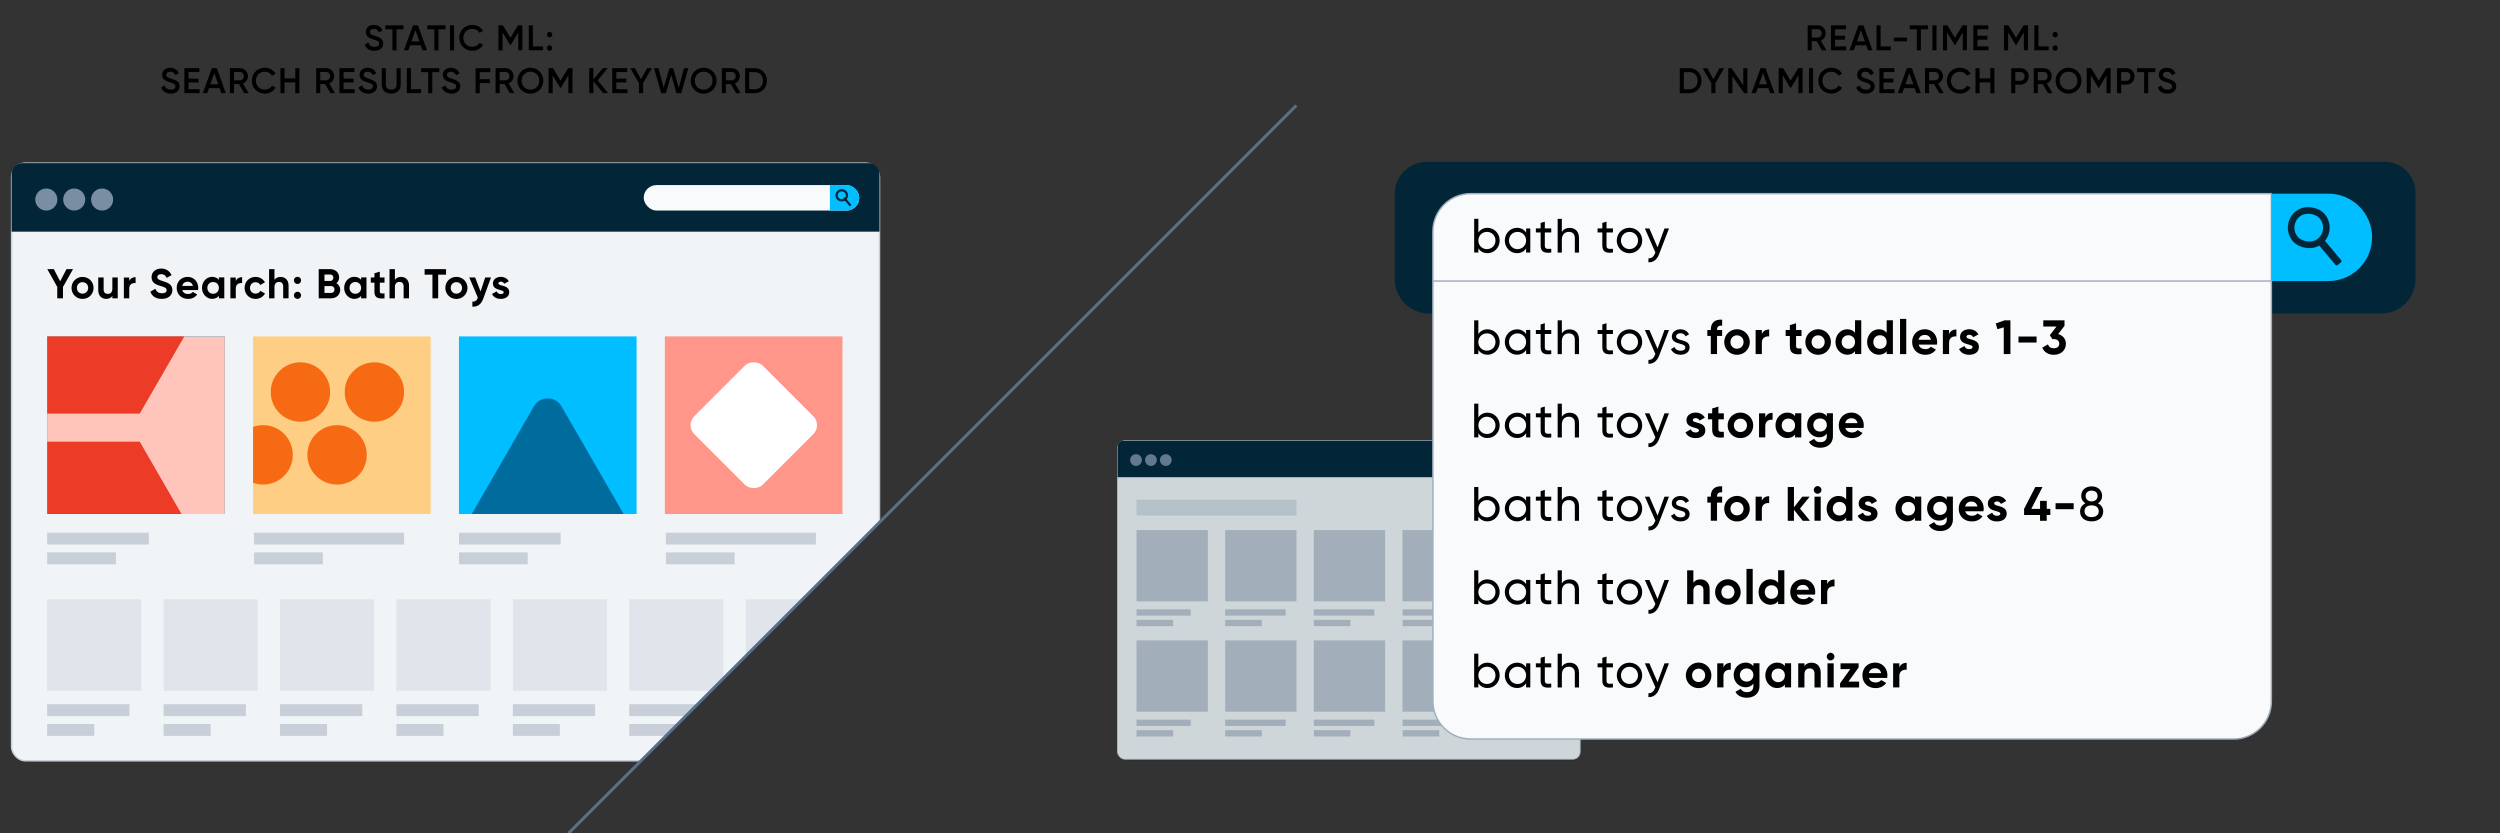 <svg xmlns="http://www.w3.org/2000/svg" xmlns:xlink="http://www.w3.org/1999/xlink" viewBox="0 0 840 280"><rect x="0" y="0" width="840" height="280" fill="#333333" stroke="none"/><style><![CDATA[.g{fill:none}.h{stroke-miterlimit:10}.i{fill:#022638}.j{stroke:#c8cfd9}.k{stroke-width:.5}.l{fill:#00beff}.m{fill:#f8fafb}.n{stroke:#022638}.o{stroke-width:2.13}]]></style><defs><clipPath id="A"><path d="M191 280L435.56 35.44H0V280h191z" class="g"/></clipPath><clipPath id="B"><path d="M15.85 113.03h59.68v59.68H15.85z" fill="#0084b8"/></clipPath><clipPath id="C"><path d="M85.03 113.03h59.68v59.68H85.03z" class="g"/></clipPath><clipPath id="D"><path d="M154.21 113.03h59.68v59.68h-59.68z" class="g"/></clipPath><path id="E" d="M24.03 96.74c0-2.09 1.64-3.7 3.7-3.7s3.71 1.61 3.71 3.7-1.65 3.7-3.71 3.7-3.7-1.61-3.7-3.7zm5.6 0c0-1.13-.83-1.93-1.91-1.93s-1.89.8-1.89 1.93.83 1.93 1.89 1.93 1.91-.8 1.91-1.93z"/><path id="F" d="M45.56 93.09v2.02c-.94-.11-2.13.31-2.13 1.78v3.35h-1.81v-7h1.81v1.21c.36-.95 1.25-1.34 2.13-1.34z"/><path id="G" d="M75.36 93.23v7h-1.81v-.83c-.5.63-1.26 1.02-2.28 1.02-1.86 0-3.4-1.61-3.4-3.7s1.54-3.7 3.4-3.7c1.02 0 1.78.39 2.28 1.02v-.83h1.81zm-1.81 3.5c0-1.18-.83-1.97-1.95-1.97s-1.93.8-1.93 1.97.83 1.98 1.93 1.98 1.95-.8 1.95-1.98z"/><path id="H" d="M96.96 95.94v4.3h-1.81v-4.08c0-.95-.57-1.44-1.39-1.44-.88 0-1.54.52-1.54 1.74v3.78h-1.81v-9.8h1.81v3.59c.42-.63 1.15-.98 2.09-.98 1.48 0 2.65 1.04 2.65 2.9z"/><path id="I" d="M627.06,15.21h-3.57l-.59,1.69h-1.5l3.05-8.4h1.66l3.03,8.4h-1.49l-.59-1.69Zm-.46-1.29l-1.33-3.79-1.33,3.79h2.66Z"/><path id="J" d="M660.87,16.9h-1.38v-5.98l-2.55,4.22h-.17l-2.55-4.23v6h-1.38V8.51h1.49l2.53,4.2,2.54-4.2h1.48v8.4Z"/><path id="K" d="M689.65 11.65c0-.5.4-.9.9-.9s.9.4.9.9-.41.9-.9.9a.91.91 0 0 1-.9-.9zm0 4.5c0-.5.4-.9.9-.9s.9.4.9.9-.41.9-.9.9a.91.91 0 0 1-.9-.9z"/><path id="L" d="M605.66,31.3h-1.38v-5.99l-2.55,4.22h-.17l-2.55-4.23v6h-1.38v-8.4h1.49l2.53,4.2,2.54-4.2h1.47v8.4Z"/><path id="M" d="M610.94 27.11c0-2.43 1.83-4.35 4.39-4.35 1.54 0 2.9.78 3.61 2l-1.2.7c-.44-.83-1.36-1.36-2.41-1.36-1.81 0-3.01 1.28-3.01 3.01s1.2 3.01 3.01 3.01c1.06 0 1.98-.53 2.41-1.36l1.2.68c-.7 1.22-2.06 2.01-3.61 2.01-2.55 0-4.39-1.92-4.39-4.35z"/><path id="N" d="M623.66 29.4l1.19-.7c.3.85.95 1.42 2.09 1.42s1.56-.49 1.56-1.1c0-.74-.66-1-1.91-1.38-1.31-.4-2.58-.88-2.58-2.46s1.28-2.42 2.7-2.42 2.4.73 2.93 1.85l-1.16.67c-.3-.67-.83-1.18-1.76-1.18-.8 0-1.32.41-1.32 1.04s.47.92 1.69 1.31c1.39.44 2.79.88 2.79 2.54 0 1.54-1.22 2.47-2.97 2.47-1.65 0-2.79-.82-3.24-2.06z"/><path id="O" d="M636.58,29.98v1.32h-5.1v-8.4h5.04v1.32h-3.66v2.18h3.36v1.31h-3.36v2.27h3.72Z"/><path id="P" d="M649.8,28.24h-1.63v3.06h-1.38v-8.4h3.36c1.5,0,2.7,1.2,2.7,2.7,0,1.08-.68,2.04-1.67,2.43l1.91,3.26h-1.51l-1.78-3.06Zm-1.63-1.24h1.98c.73,0,1.32-.62,1.32-1.4s-.59-1.4-1.32-1.4h-1.98v2.81Z"/><path id="Q" d="M690.68 27.11a4.32 4.32 0 1 1 8.7 0c0 2.43-1.92 4.35-4.35 4.35s-4.35-1.92-4.35-4.35zm7.33 0c0-1.73-1.29-3.01-2.97-3.01s-2.97 1.28-2.97 3.01 1.3 3.01 2.97 3.01 2.97-1.28 2.97-3.01z"/><path id="R" d="M381.87 215.17h23.97v23.97h-23.97z"/><path id="S" d="M514.18 76.76v8.1h-1.41v-1.39c-.65.99-1.69 1.6-3.06 1.6-2.25 0-4.1-1.86-4.1-4.26s1.85-4.26 4.1-4.26c1.38 0 2.41.62 3.06 1.6v-1.39h1.41zm-1.41 4.05c0-1.65-1.25-2.9-2.88-2.9s-2.87 1.25-2.87 2.9 1.25 2.9 2.87 2.9 2.88-1.25 2.88-2.9z"/><path id="T" d="M519.06 78.12v4.39c0 1.23.71 1.15 2.16 1.08v1.26c-2.43.32-3.57-.32-3.57-2.35v-4.39h-1.6v-1.36h1.6V74.9l1.41-.42v2.27h2.16v1.36h-2.16z"/><path id="U" d="M519.06 112.24v4.39c0 1.23.71 1.15 2.16 1.08v1.26c-2.43.32-3.57-.32-3.57-2.35v-4.39h-1.6v-1.36h1.6v-1.85l1.41-.42v2.27h2.16v1.36h-2.16z"/><path id="V" d="M530.55 114v4.98h-1.41v-4.89c0-1.33-.76-2.07-2.01-2.07s-2.35.76-2.35 2.67v4.29h-1.41v-11.34h1.41v4.41c.6-.96 1.49-1.38 2.62-1.38 1.9 0 3.14 1.26 3.14 3.34z"/><path id="W" d="M560.78 110.87l-3.31 8.61c-.68 1.81-1.94 2.85-3.6 2.74v-1.31c1.08.08 1.77-.58 2.19-1.65l.15-.31-3.53-8.07h1.51l2.75 6.35 2.33-6.35h1.51z"/><path id="X" d="M567.7 116.76c0 1.51-1.3 2.43-3.03 2.43-1.62 0-2.75-.78-3.22-1.9l1.21-.7c.26.78 1 1.26 2.01 1.26.86 0 1.6-.31 1.6-1.1 0-1.73-4.54-.75-4.54-3.68 0-1.43 1.23-2.42 2.87-2.42 1.33 0 2.4.63 2.92 1.69l-1.18.66c-.31-.73-1.02-1.04-1.73-1.04s-1.44.36-1.44 1.09c0 1.73 4.54.71 4.54 3.7z"/><path id="Y" d="M576.92 110.79v.08h1.72v2.01h-1.72v6.09h-2.09v-6.09h-1.17v-2.01h1.17v-.08c0-2.24 1.23-3.55 3.81-3.39v2.01c-1.09-.08-1.72.28-1.72 1.38z"/><path id="Z" d="M579.35 114.92a4.24 4.24 0 1 1 8.57 0 4.24 4.24 0 0 1-4.29 4.28 4.23 4.23 0 0 1-4.28-4.28zm6.48 0c0-1.31-.96-2.24-2.2-2.24s-2.19.92-2.19 2.24.96 2.24 2.19 2.24 2.2-.92 2.2-2.24z"/><path id="a" d="M594.44 110.71v2.33c-1.09-.13-2.46.36-2.46 2.06v3.87h-2.09v-8.1h2.09v1.39c.42-1.1 1.44-1.56 2.46-1.56z"/><path id="b" d="M603.48 112.88v3.37c0 .88.63.89 1.83.83v1.9c-2.93.32-3.92-.53-3.92-2.72v-3.37h-1.41v-2.01h1.41v-1.64l2.09-.63v2.27h1.83v2.01h-1.83z"/><path id="c" d="M625.38 107.63v11.34h-2.09v-.96c-.58.75-1.44 1.18-2.62 1.18-2.17 0-3.95-1.86-3.95-4.28s1.78-4.28 3.95-4.28c1.18 0 2.04.44 2.62 1.18v-4.2h2.09zm-2.09 7.29c0-1.36-.96-2.28-2.24-2.28s-2.25.92-2.25 2.28.96 2.29 2.25 2.29 2.24-.92 2.24-2.29z"/><path id="d" d="M646.95 117.31c.81 0 1.46-.34 1.82-.81l1.69.97c-.76 1.1-1.98 1.73-3.53 1.73-2.72 0-4.44-1.86-4.44-4.28s1.73-4.28 4.28-4.28c2.4 0 4.1 1.9 4.1 4.28a4.74 4.74 0 0 1-.08.86h-6.11c.29 1.07 1.18 1.52 2.28 1.52zm1.82-3.14c-.26-1.17-1.13-1.64-2.01-1.64-1.12 0-1.88.6-2.12 1.64h4.13z"/><path id="e" d="M664.91 116.61c0 1.75-1.52 2.59-3.26 2.59-1.62 0-2.82-.68-3.4-1.93l1.81-1.02c.23.67.78 1.05 1.59 1.05.66 0 1.12-.23 1.12-.7 0-1.18-4.18-.54-4.18-3.39 0-1.65 1.41-2.58 3.08-2.58 1.31 0 2.45.6 3.08 1.72l-1.78.97a1.37 1.37 0 0 0-1.3-.83c-.52 0-.94.23-.94.66 0 1.2 4.18.45 4.18 3.44z"/><path id="f" d="M605.23 138.87v8.1h-2.09v-.96c-.58.73-1.46 1.18-2.64 1.18-2.16 0-3.94-1.86-3.94-4.28s1.78-4.28 3.94-4.28c1.18 0 2.06.45 2.64 1.18v-.96h2.09zm-2.09 4.05c0-1.36-.96-2.28-2.25-2.28s-2.24.92-2.24 2.28.96 2.29 2.24 2.29 2.25-.92 2.25-2.29z"/><path id="g" d="M615.86 138.87v7.71c0 2.66-2.09 3.86-4.23 3.86-1.73 0-3.13-.66-3.84-1.98l1.78-1.02c.34.63.88 1.13 2.12 1.13 1.31 0 2.12-.71 2.12-1.99v-.88c-.57.76-1.44 1.23-2.59 1.23-2.3 0-4.03-1.86-4.03-4.15s1.73-4.15 4.03-4.15c1.15 0 2.03.47 2.59 1.23v-1h2.04zm-2.04 3.92c0-1.28-.96-2.2-2.27-2.2s-2.27.92-2.27 2.2.96 2.22 2.27 2.22 2.27-.92 2.27-2.22z"/><path id="h" d="M609.43 164.62c0-.7.58-1.3 1.28-1.3s1.3.6 1.3 1.3-.58 1.28-1.3 1.28-1.28-.58-1.28-1.28zm.24 2.25h2.09v8.1h-2.09v-8.1z"/></defs><g clip-path="url(#A)"><rect x="3.9" y="54.81" width="291.61" height="200.81" rx="4.6" fill="#f0f4f7" class="h j k"/><path d="M21.16,96.41v3.82h-1.92v-3.82l-3.35-5.98h2.19l2.13,4.09,2.13-4.09h2.19l-3.36,5.98Z"/><use xlink:href="#E"/><path d="M39.56 93.23v7h-1.81v-.78c-.42.63-1.15.98-2.09.98-1.48 0-2.65-1.04-2.65-2.9v-4.3h1.81v4.08c0 .95.57 1.44 1.39 1.44.88 0 1.54-.52 1.54-1.74v-3.78h1.81z"/><use xlink:href="#F"/><path d="M50.53 98.01l1.65-.97c.35.91 1.04 1.5 2.25 1.5S56 98.05 56 97.5c0-.73-.66-1.01-2.12-1.43-1.5-.43-2.96-1.06-2.96-2.93s1.54-2.91 3.22-2.91 2.84.83 3.5 2.2l-1.62.94c-.35-.74-.88-1.26-1.88-1.26-.81 0-1.29.42-1.29.98 0 .6.38.92 1.86 1.37 1.55.49 3.21 1.01 3.21 3.01 0 1.83-1.47 2.96-3.56 2.96s-3.32-.97-3.85-2.42zm12.7.78c.7 0 1.26-.29 1.57-.7l1.46.84c-.66.95-1.71 1.5-3.05 1.5-2.35 0-3.84-1.61-3.84-3.7s1.5-3.7 3.7-3.7c2.07 0 3.54 1.64 3.54 3.7 0 .27-.03.5-.07.74h-5.28c.25.92 1.02 1.32 1.97 1.32zm1.57-2.72c-.22-1.01-.98-1.41-1.74-1.41-.97 0-1.62.52-1.83 1.41h3.57z"/><use xlink:href="#G"/><path d="M81.35 93.09v2.02c-.94-.11-2.13.31-2.13 1.78v3.35h-1.81v-7h1.81v1.21c.36-.95 1.25-1.34 2.13-1.34zm.83 3.65c0-2.09 1.57-3.7 3.7-3.7 1.37 0 2.56.73 3.14 1.81l-1.55.91c-.28-.57-.88-.94-1.6-.94-1.08 0-1.88.8-1.88 1.92s.8 1.91 1.88 1.91c.73 0 1.33-.35 1.61-.93l1.57.9c-.6 1.09-1.79 1.82-3.17 1.82-2.13 0-3.7-1.61-3.7-3.7z"/><use xlink:href="#H"/><path d="M98.77 94.21c0-.66.53-1.19 1.19-1.19s1.19.53 1.19 1.19-.53 1.19-1.19 1.19-1.19-.53-1.19-1.19zm0 5.02c0-.66.53-1.19 1.19-1.19s1.19.53 1.19 1.19-.53 1.19-1.19 1.19-1.19-.53-1.19-1.19zm15.53-1.84c0 1.68-1.36 2.84-3.05 2.84h-4.16v-9.8h3.87c1.65 0 2.98 1.12 2.98 2.76a2.43 2.43 0 0 1-.92 1.96c.78.45 1.29 1.22 1.29 2.24zm-5.28-5.15v2.16h1.93c.6 0 1.05-.46 1.05-1.08s-.43-1.08-1.05-1.08h-1.93zm3.36 5.03c0-.66-.48-1.15-1.13-1.15h-2.23v2.31h2.23c.66 0 1.13-.49 1.13-1.16zm10.76-4.04v7h-1.81v-.83c-.5.63-1.26 1.02-2.28 1.02-1.86 0-3.4-1.61-3.4-3.7s1.54-3.7 3.4-3.7c1.02 0 1.78.39 2.28 1.02v-.83h1.81zm-1.81 3.5c0-1.18-.83-1.97-1.95-1.97s-1.93.8-1.93 1.97.83 1.98 1.93 1.98 1.95-.8 1.95-1.98zm6.29-1.76v2.91c0 .76.55.77 1.58.71v1.64c-2.54.28-3.39-.46-3.39-2.35v-2.91h-1.22v-1.74h1.22v-1.41l1.81-.55v1.96h1.58v1.74h-1.58zm9.81.97v4.3h-1.81v-4.08c0-.95-.57-1.44-1.39-1.44-.88 0-1.54.52-1.54 1.74v3.78h-1.81v-9.8h1.81v3.59c.42-.63 1.15-.98 2.09-.98 1.48 0 2.65 1.04 2.65 2.9zm12.45-3.66h-2.65v7.96h-1.93v-7.96h-2.63v-1.85h7.21v1.85zm-.23 4.46c0-2.09 1.64-3.7 3.7-3.7s3.71 1.61 3.71 3.7-1.65 3.7-3.71 3.7-3.7-1.61-3.7-3.7zm5.6 0c0-1.13-.83-1.93-1.91-1.93s-1.89.8-1.89 1.93.83 1.93 1.89 1.93 1.91-.8 1.91-1.93zm9.72-3.51l-2.55 7c-.73 2.02-1.92 2.9-3.7 2.8v-1.68c1 .01 1.5-.41 1.83-1.34l-2.87-6.78h1.97l1.82 4.71 1.55-4.71h1.93zm6.12 4.96c0 1.51-1.32 2.24-2.82 2.24-1.4 0-2.44-.59-2.94-1.67l1.57-.88c.2.57.67.91 1.37.91.57 0 .97-.2.97-.6 0-1.02-3.61-.46-3.61-2.93 0-1.43 1.22-2.23 2.66-2.23 1.13 0 2.12.52 2.66 1.48l-1.54.84c-.21-.45-.6-.71-1.12-.71-.45 0-.81.2-.81.57 0 1.04 3.61.39 3.61 2.97z"/><path d="M7.59 54.81h284.24c2.03 0 3.68 1.65 3.68 3.68v19.36H3.9V58.49c0-2.03 1.65-3.68 3.68-3.68z" class="i"/><g fill="#7a8ea3"><circle cx="15.56" cy="67.04" r="3.71"/><circle cx="24.93" cy="67.04" r="3.71"/><circle cx="34.31" cy="67.04" r="3.71"/></g><path d="M15.85 113.03h59.68v59.68H15.85z" fill="#0084b8"/><g clip-path="url(#B)"><path d="M15.85 113.03h59.68v59.68H15.85z" fill="#ffc5bb"/><g fill="#ec3b26"><path d="M2.91 224.68h44.04l22.02-38.14-22.02-38.14H2.91l-22.02 38.14 22.02 38.14zm0-85.7h44.04l22.02-38.14L46.95 62.7H2.91l-22.02 38.14 22.02 38.14z"/></g></g><g clip-path="url(#C)"><path d="M85.03 113.03h59.68v59.68H85.03z" fill="#ffce85"/><g fill="#f66a13"><circle cx="100.94" cy="131.72" r="9.98"/><circle cx="125.8" cy="131.72" r="9.98"/><circle cx="88.4" cy="152.83" r="9.98"/><circle cx="113.26" cy="152.83" r="9.98"/></g></g><g clip-path="url(#D)"><path d="M154.21 113.03h59.68v59.68h-59.68z" class="l"/><path d="M210.04 173.56l-21.37-37.02c-2.06-3.57-7.22-3.57-9.28 0l-21.37 37.02c-2.06 3.57.52 8.04 4.64 8.04h42.74c4.13 0 6.71-4.47 4.64-8.04z" fill="#006c9e"/></g><g fill="#dfe5eb"><path d="M15.85 201.35h31.62v30.76H15.85zm39.12 0h31.62v30.76H54.97zm39.11 0h31.62v30.76H94.08zm39.12 0h31.62v30.76H133.2zm39.11 0h31.62v30.76h-31.62zm39.11 0h31.62v30.76h-31.62zm39.12 0h31.62v30.76h-31.62z"/></g><rect x="216.29" y="62.19" width="72.41" height="8.55" rx="4.28" class="m"/><path d="M278.84 62.19h5.58c2.36 0 4.28 1.92 4.28 4.28h0c0 2.36-1.92 4.28-4.28 4.28h-5.58V62.2h0z" class="l"/><rect x="281.05" y="63.77" width="3.45" height="3.45" rx="1.72" transform="matrix(-.765 .644 -.644 -.765 541.34 -66.37)" stroke-width=".75" class="g h n"/><rect x="284.43" y="66.14" width=".72" height="3.52" rx=".18" transform="matrix(-.766 .643 -.643 -.766 546.5 -63.32)" class="i"/><path d="M223.39 113.03h59.68v59.68h-59.68z" fill="#ff9689"/><rect x="236.97" y="126.6" width="32.53" height="32.53" rx="4.23" transform="matrix(-.707 .707 -.707 -.707 533.32 64.83)" fill="#fff"/><g stroke-width="4" class="g h j"><path d="M15.85 180.97h34.16m35.35 0h50.43m-119.94 6.64h23.1m46.43 0h23.1m102.94 51.01h27.65m-27.65 6.64h15.81m-54.92-6.64h27.65m-27.65 6.64h15.81m-54.92-6.64h27.64m-27.64 6.64H149m-54.92-6.64h27.65m-27.65 6.64h15.81m-54.92-6.64h27.65m-27.65 6.64h15.81m-54.93-6.64H43.5m-27.65 6.64h15.81m218.88-6.64h27.65m-27.65 6.64h15.81m-112.14-64.29h34.16m35.35 0h50.43m-119.94 6.64h23.1m46.43 0h23.09"/></g></g><path d="M191 280L435.56 35.44" stroke="#56708a" class="g h"/><path d="M479.36 54.37h321.9c5.71 0 10.34 4.63 10.34 10.34v29.12c0 6.36-5.16 11.52-11.52 11.52H480.16c-6.36 0-11.52-5.16-11.52-11.52V65.09c0-5.92 4.8-10.72 10.72-10.72z" class="i"/><path d="M610.39 13.84h-1.63v3.06h-1.38V8.51h3.36a2.69 2.69 0 0 1 2.7 2.7c0 1.08-.68 2.04-1.67 2.44l1.91 3.26h-1.51l-1.77-3.06zm-1.63-1.23h1.98c.73 0 1.32-.62 1.32-1.4s-.59-1.4-1.32-1.4h-1.98v2.81zm11.55 2.97v1.32h-5.1V8.51h5.04v1.32h-3.66v2.18h3.36v1.31h-3.36v2.27h3.72z"/><use xlink:href="#I"/><path d="M635.31 15.58v1.32h-4.8V8.51h1.38v7.08h3.42zm1.02-2.95h4.44v1.25h-4.44v-1.25zm11.46-2.8h-2.36v7.08h-1.38V9.83h-2.38V8.51h6.12v1.32zm2.88-1.32v8.4h-1.38v-8.4h1.38z"/><use xlink:href="#J"/><path d="M668.13,15.58v1.32h-5.1V8.51h5.04v1.32h-3.66v2.18h3.36v1.31h-3.36v2.27h3.72Z"/><use xlink:href="#J" x="20.52"/><path d="M688.35,15.58v1.32h-4.8V8.51h1.38v7.08h3.42Z"/><use xlink:href="#K"/><path d="M571.72 27.11c0 2.34-1.7 4.2-4.02 4.2h-3.3v-8.4h3.3c2.31 0 4.02 1.85 4.02 4.2zm-1.33 0c0-1.67-1.09-2.88-2.69-2.88h-1.92v5.76h1.92c1.6 0 2.69-1.22 2.69-2.88zm6 .86v3.33h-1.38v-3.33l-2.93-5.06h1.57l2.05 3.72 2.04-3.72h1.57l-2.93 5.06zm10.73-5.06v8.4h-1.08l-3.96-5.7v5.7h-1.38v-8.4h1.08l3.96 5.7v-5.7h1.38zm7.04 6.7h-3.57L590 31.3h-1.5l3.05-8.4h1.66l3.03 8.4h-1.49l-.59-1.69zm-.46-1.29l-1.33-3.79-1.33 3.79h2.66z"/><use xlink:href="#L"/><path d="M609.2,22.91v8.4h-1.38v-8.4h1.38Z"/><use xlink:href="#M"/><use xlink:href="#N"/><use xlink:href="#O"/><path d="M643.33,29.61h-3.57l-.59,1.69h-1.5l3.05-8.4h1.66l3.03,8.4h-1.49l-.59-1.69Zm-.46-1.29l-1.33-3.79-1.33,3.79h2.66Z"/><use xlink:href="#P"/><use xlink:href="#M" x="43.2"/><path d="M670.12 22.91v8.4h-1.38v-3.63h-3.6v3.63h-1.38v-8.4h1.38v3.44h3.6v-3.44h1.38zm11.52 2.76c0 1.55-1.2 2.76-2.78 2.76h-1.72v2.88h-1.38v-8.4h3.1c1.58 0 2.78 1.2 2.78 2.76zm-1.38 0c0-.85-.59-1.46-1.4-1.46h-1.72v2.93h1.72c.81 0 1.4-.62 1.4-1.46zm6.08 2.57h-1.63v3.06h-1.38v-8.4h3.36a2.69 2.69 0 0 1 2.7 2.7c0 1.08-.68 2.04-1.67 2.43l1.91 3.26h-1.51l-1.77-3.06zM684.71 27h1.98c.73 0 1.32-.62 1.32-1.4s-.59-1.4-1.32-1.4h-1.98v2.81z"/><use xlink:href="#Q"/><use xlink:href="#L" x="103.51"/><path d="M717.21 25.67c0 1.55-1.2 2.76-2.78 2.76h-1.71v2.88h-1.38v-8.4h3.09c1.58 0 2.78 1.2 2.78 2.76zm-1.38 0c0-.85-.59-1.46-1.4-1.46h-1.71v2.93h1.71c.82 0 1.4-.62 1.4-1.46zm8.34-1.44h-2.36v7.08h-1.38v-7.08h-2.38v-1.32h6.12v1.32z"/><use xlink:href="#N" x="101.33"/><path d="M122.55 15l1.19-.7c.3.85.95 1.42 2.09 1.42s1.56-.49 1.56-1.1c0-.74-.66-1-1.91-1.38-1.31-.4-2.58-.88-2.58-2.46s1.28-2.42 2.7-2.42 2.4.73 2.93 1.85l-1.16.67c-.3-.67-.83-1.17-1.76-1.17-.8 0-1.32.41-1.32 1.04s.47.92 1.69 1.31c1.39.44 2.79.88 2.79 2.54 0 1.54-1.22 2.47-2.97 2.47-1.65 0-2.79-.82-3.24-2.06zm13.04-5.17h-2.36v7.08h-1.38V9.83h-2.38V8.51h6.12v1.32z"/><use xlink:href="#I" x="-485.68"/><path d="M149.69 9.83h-2.36v7.08h-1.38V9.83h-2.38V8.51h6.12v1.32zm2.88-1.32v8.4h-1.38v-8.4h1.38zm1.74 4.2c0-2.44 1.83-4.35 4.39-4.35 1.54 0 2.9.78 3.61 2l-1.2.7c-.44-.83-1.36-1.36-2.41-1.36-1.81 0-3.01 1.28-3.01 3.01s1.2 3.01 3.01 3.01c1.06 0 1.98-.53 2.41-1.36l1.2.68c-.7 1.22-2.06 2.02-3.61 2.02-2.55 0-4.39-1.92-4.39-4.35z"/><use xlink:href="#J" x="-485.36"/><path d="M182.47,15.58v1.32h-4.8V8.51h1.38v7.08h3.42Z"/><use xlink:href="#K" x="-505.88"/><use xlink:href="#N" x="-569.53"/><use xlink:href="#O" x="-569.53"/><path d="M73.79 29.61h-3.57l-.59 1.69h-1.5l3.05-8.4h1.66l3.03 8.4h-1.49l-.59-1.69zm-.46-1.29L72 24.53l-1.33 3.79h2.66z"/><use xlink:href="#P" x="-569.54"/><path d="M84.61 27.11c0-2.43 1.84-4.35 4.39-4.35 1.54 0 2.9.78 3.61 2l-1.2.7c-.44-.83-1.36-1.36-2.41-1.36-1.81 0-3.01 1.28-3.01 3.01s1.2 3.01 3.01 3.01c1.05 0 1.98-.53 2.41-1.36l1.2.68c-.7 1.22-2.06 2.01-3.61 2.01-2.55 0-4.39-1.92-4.39-4.35zm15.98-4.2v8.4h-1.38v-3.63h-3.6v3.63h-1.38v-8.4h1.38v3.44h3.6v-3.44h1.38z"/><use xlink:href="#P" x="-540.56"/><use xlink:href="#O" x="-517.42"/><use xlink:href="#N" x="-503.2"/><path d="M128.27 28.52v-5.61h1.38v5.53c0 .98.56 1.68 1.8 1.68s1.8-.7 1.8-1.68v-5.53h1.38v5.61c0 1.81-1.34 2.94-3.18 2.94s-3.18-1.13-3.18-2.94zm13.22 1.46v1.32h-4.8v-8.4h1.38v7.08h3.42zm6.12-5.75h-2.36v7.08h-1.38v-7.08h-2.38v-1.32h6.12v1.32zm.82 5.17l1.19-.7c.3.85.95 1.42 2.09 1.42s1.56-.49 1.56-1.1c0-.74-.66-1-1.91-1.38-1.31-.4-2.58-.88-2.58-2.46s1.28-2.42 2.7-2.42 2.4.73 2.93 1.85l-1.16.67c-.3-.67-.83-1.18-1.76-1.18-.8 0-1.32.41-1.32 1.04s.47.92 1.69 1.31c1.39.44 2.79.88 2.79 2.54 0 1.54-1.22 2.47-2.97 2.47-1.66 0-2.79-.82-3.24-2.06zm12.76-5.17v2.35h3.42v1.32h-3.42v3.41h-1.38v-8.4h4.92v1.32h-3.54z"/><use xlink:href="#P" x="-480.28"/><path d="M173.86 27.11a4.32 4.32 0 1 1 8.7 0c0 2.43-1.92 4.35-4.35 4.35s-4.35-1.92-4.35-4.35zm7.33 0c0-1.73-1.29-3.01-2.97-3.01s-2.97 1.28-2.97 3.01 1.29 3.01 2.97 3.01 2.97-1.28 2.97-3.01z"/><use xlink:href="#L" x="-413.31"/><path d="M202.68,31.3l-3.31-3.99v3.99h-1.38v-8.4h1.38v3.77l3.19-3.77h1.64l-3.39,4.09,3.51,4.31h-1.64Z"/><use xlink:href="#O" x="-425.77"/><path d="M216.08 27.97v3.33h-1.38v-3.33l-2.93-5.06h1.57l2.05 3.72 2.04-3.72H219l-2.93 5.06zm3.71-5.06h1.45l1.76 6.56 1.91-6.56h1.27l1.89 6.56 1.76-6.56h1.45l-2.38 8.4h-1.6l-1.77-6.13-1.79 6.13h-1.59l-2.38-8.4z"/><use xlink:href="#Q" x="-458.61"/><use xlink:href="#P" x="-404.26"/><path d="M257.68,27.11c0,2.34-1.7,4.2-4.02,4.2h-3.3v-8.4h3.3c2.32,0,4.02,1.85,4.02,4.2Zm-1.33,0c0-1.67-1.09-2.88-2.69-2.88h-1.92v5.76h1.92c1.6,0,2.69-1.22,2.69-2.88Z"/><rect x="375.5" y="148.07" width="155.42" height="107.03" rx="2.45" stroke-width=".27" fill="#fff" class="h j"/><path d="M377.47 148.07h151.5c1.08 0 1.96.88 1.96 1.96v10.32H375.51v-10.32c0-1.08.88-1.96 1.96-1.96z" class="i"/><g fill="#7a8ea3"><circle cx="381.71" cy="154.58" r="1.97"/><circle cx="386.71" cy="154.58" r="1.97"/><circle cx="391.71" cy="154.58" r="1.97"/></g><rect x="488.7" y="152" width="38.59" height="4.56" rx="2.28" class="m"/><path d="M522.04 152h2.98a2.28 2.28 0 0 1 2.28 2.28h0a2.28 2.28 0 0 1-2.28 2.28h-2.98V152h0z" fill="#fbad35"/><rect x="523.05" y="152.89" width="1.84" height="1.84" rx=".92" transform="matrix(-.765 .644 -.644 -.765 1023.98 -65.7)" stroke-width=".4" class="g h n"/><rect x="524.85" y="154.15" width=".38" height="1.88" rx=".1" transform="matrix(-.766 .643 -.643 -.766 1026.79 -63.93)" class="i"/><path d="M381.87 242.86h18.21m-18.21 3.54h12.31m17.47-3.54h20.34m-20.33 3.54h12.3m17.47-3.54h20.35m-20.34 3.54h12.31m17.51-3.54h20.34m-20.33 3.54h12.31m17.45-3.54h20.34m-20.33 3.54h12.31" class="g h j o"/><g fill="#c8cfd9"><use xlink:href="#R"/><use xlink:href="#R" x="29.78"/><use xlink:href="#R" x="59.56"/><use xlink:href="#R" x="89.34"/><use xlink:href="#R" x="119.12"/></g><path d="M381.87 205.79h18.21m-18.21 3.54h12.31m17.47-3.54h20.34m-20.33 3.54h12.3m17.47-3.54h20.35m-20.34 3.54h12.31m17.51-3.54h20.34m-20.33 3.54h12.31m17.45-3.54h20.34m-20.33 3.54h12.31" class="g h j o"/><g fill="#c8cfd9"><use xlink:href="#R" y="-37.07"/><use xlink:href="#R" x="29.78" y="-37.07"/><use xlink:href="#R" x="59.56" y="-37.07"/><use xlink:href="#R" x="89.34" y="-37.07"/><use xlink:href="#R" x="119.12" y="-37.07"/></g><path d="M381.87 170.56h53.75" stroke="#dfe5eb" stroke-width="5.33" class="g h"/><rect x="375.45" y="148.51" width="155.54" height="107.11" rx="2.45" opacity=".19" class="i"/><path d="M494.14,65.07h269.04V235.63c0,7-5.68,12.68-12.68,12.68H494.14c-7,0-12.68-5.68-12.68-12.68V77.75c0-7,5.68-12.68,12.68-12.68Z" stroke="#a1aebd" class="h k m"/><path d="M763.17 65.07h19.17c8.1 0 14.68 6.58 14.68 14.68h0c0 8.1-6.58 14.68-14.68 14.68h-19.17V65.07h0z" class="l"/><rect x="769.57" y="70.23" width="11.84" height="11.84" rx="5.92" transform="matrix(-.765 .644 -.644 -.765 1418.03 -364.67)" stroke-width="2.22" class="g h n"/><rect x="781.54" y="79.2" width="2.48" height="10.97" rx=".51" transform="matrix(-.766 .643 -.643 -.766 1436.54 -354.06)" class="i"/><path d="M503.89 80.81c0 2.4-1.85 4.26-4.1 4.26-1.38 0-2.41-.62-3.06-1.6v1.39h-1.41V73.52h1.41v4.63c.65-.99 1.69-1.6 3.06-1.6 2.25 0 4.1 1.86 4.1 4.26zm-1.41 0c0-1.65-1.25-2.9-2.87-2.9s-2.88 1.25-2.88 2.9 1.25 2.9 2.88 2.9 2.87-1.25 2.87-2.9z"/><use xlink:href="#S"/><use xlink:href="#T"/><path d="M530.55 79.89v4.98h-1.41v-4.89c0-1.33-.76-2.07-2.01-2.07s-2.35.76-2.35 2.67v4.29h-1.41V73.53h1.41v4.41c.6-.96 1.49-1.38 2.62-1.38 1.9 0 3.14 1.26 3.14 3.34z"/><use xlink:href="#T" x="20.73"/><path d="M543.24 80.81c0-2.4 1.9-4.26 4.26-4.26s4.28 1.86 4.28 4.26-1.91 4.26-4.28 4.26-4.26-1.86-4.26-4.26zm7.13 0a2.82 2.82 0 0 0-2.87-2.88c-1.62 0-2.85 1.25-2.85 2.88s1.25 2.88 2.85 2.88a2.84 2.84 0 0 0 2.87-2.88zm10.41-4.05l-3.31 8.61c-.68 1.81-1.94 2.85-3.6 2.74V86.8c1.08.08 1.77-.58 2.19-1.65l.15-.31-3.53-8.07h1.51l2.75 6.35 2.33-6.35h1.51zm-56.89 38.16c0 2.4-1.85 4.26-4.1 4.26-1.38 0-2.41-.62-3.06-1.6v1.39h-1.41v-11.34h1.41v4.63c.65-.99 1.69-1.6 3.06-1.6 2.25 0 4.1 1.86 4.1 4.26zm-1.41 0c0-1.65-1.25-2.9-2.87-2.9s-2.88 1.25-2.88 2.9 1.25 2.9 2.88 2.9 2.87-1.25 2.87-2.9z"/><use xlink:href="#S" y="34.11"/><use xlink:href="#U"/><use xlink:href="#V"/><use xlink:href="#U" x="20.73"/><path d="M543.24,114.92c0-2.4,1.9-4.26,4.26-4.26s4.28,1.86,4.28,4.26-1.91,4.26-4.28,4.26-4.26-1.86-4.26-4.26Zm7.13,0c0-1.64-1.25-2.88-2.87-2.88s-2.85,1.25-2.85,2.88,1.25,2.88,2.85,2.88,2.87-1.25,2.87-2.88Z"/><use xlink:href="#W"/><use xlink:href="#X"/><use xlink:href="#Y"/><use xlink:href="#Z"/><use xlink:href="#a"/><use xlink:href="#b"/><use xlink:href="#Z" x="27.26"/><use xlink:href="#c"/><use xlink:href="#c" x="10.63"/><path d="M638.41,107.15h2.09v11.83h-2.09v-11.83Z"/><use xlink:href="#d"/><use xlink:href="#a" x="62.91"/><use xlink:href="#e"/><path d="M675.5 107.63v11.34h-2.24v-8.98l-2.14.6-.55-1.91 2.98-1.05h1.94zm2.71 5.45h6.08v2.01h-6.08v-2.01zm15.93 2.4c0 2.43-1.91 3.73-4.05 3.73-1.7 0-3.24-.78-3.89-2.4l1.91-1.1c.28.84.91 1.31 1.98 1.31 1.17 0 1.82-.62 1.82-1.54s-.65-1.54-1.82-1.54h-.49l-.86-1.3 2.24-2.92h-4.44v-2.09h7.13v1.85l-2.12 2.75c1.47.44 2.59 1.57 2.59 3.24zm-190.25 27.44c0 2.4-1.85 4.26-4.1 4.26-1.38 0-2.41-.62-3.06-1.6v1.39h-1.41v-11.34h1.41v4.63c.65-.99 1.69-1.6 3.06-1.6 2.25 0 4.1 1.86 4.1 4.26zm-1.41 0c0-1.65-1.25-2.9-2.87-2.9s-2.88 1.25-2.88 2.9 1.25 2.9 2.88 2.9 2.87-1.25 2.87-2.9z"/><use xlink:href="#S" y="62.11"/><use xlink:href="#U" y="28"/><use xlink:href="#V" y="28"/><use xlink:href="#U" x="20.73" y="28"/><path d="M543.24,142.92c0-2.4,1.9-4.26,4.26-4.26s4.28,1.86,4.28,4.26-1.91,4.26-4.28,4.26-4.26-1.86-4.26-4.26Zm7.13,0c0-1.64-1.25-2.88-2.87-2.88s-2.85,1.25-2.85,2.88,1.25,2.88,2.85,2.88,2.87-1.25,2.87-2.88Z"/><use xlink:href="#W" y="28"/><use xlink:href="#e" x="-91.93" y="28"/><use xlink:href="#b" x="-26.1" y="28"/><use xlink:href="#Z" x="1.15" y="28"/><use xlink:href="#a" x="1.15" y="28"/><use xlink:href="#f"/><use xlink:href="#g"/><use xlink:href="#d" x="-24.65" y="28"/><path d="M503.89,170.92c0,2.4-1.85,4.26-4.1,4.26-1.38,0-2.41-.62-3.06-1.6v1.39h-1.41v-11.34h1.41v4.63c.65-.99,1.69-1.6,3.06-1.6,2.25,0,4.1,1.86,4.1,4.26Zm-1.41,0c0-1.65-1.25-2.9-2.87-2.9s-2.88,1.25-2.88,2.9,1.25,2.9,2.88,2.9,2.87-1.25,2.87-2.9Z"/><use xlink:href="#S" y="90.11"/><use xlink:href="#U" y="56"/><use xlink:href="#V" y="56"/><use xlink:href="#U" x="20.73" y="56"/><path d="M543.24,170.92c0-2.4,1.9-4.26,4.26-4.26s4.28,1.86,4.28,4.26-1.91,4.26-4.28,4.26-4.26-1.86-4.26-4.26Zm7.13,0c0-1.64-1.25-2.88-2.87-2.88s-2.85,1.25-2.85,2.88,1.25,2.88,2.85,2.88,2.87-1.25,2.87-2.88Z"/><use xlink:href="#W" y="56"/><use xlink:href="#X" y="56"/><use xlink:href="#Y" y="56"/><use xlink:href="#Z" y="56"/><use xlink:href="#a" y="56"/><path d="M605.72,174.98l-2.95-3.68v3.68h-2.09v-11.34h2.09v6.81l2.79-3.57h2.5l-3.26,4,3.35,4.1h-2.43Z"/><use xlink:href="#h"/><use xlink:href="#c" x="-2.98" y="56"/><use xlink:href="#e" x="-34.07" y="56"/><use xlink:href="#f" x="40.31" y="28"/><use xlink:href="#g" x="40.31" y="28"/><use xlink:href="#d" x="15.65" y="56"/><use xlink:href="#e" x="9.33" y="56"/><path d="M688.91 173.05h-1.21v1.93h-2.25v-1.93h-5.36v-2.07l3.78-7.34h2.4l-3.76 7.34h2.95v-2.69h2.25v2.69h1.21v2.07zm1.76-3.97h6.08v2.01h-6.08v-2.01zm16 2.78c0 2.12-1.67 3.32-3.89 3.32s-3.87-1.2-3.87-3.32c0-1.23.68-2.2 1.77-2.75-.83-.52-1.39-1.36-1.39-2.48 0-2.17 1.72-3.21 3.5-3.21s3.52 1.04 3.52 3.21c0 1.12-.57 1.96-1.39 2.48 1.09.55 1.77 1.52 1.77 2.75zm-1.49-.1c0-1.3-1-1.96-2.4-1.96s-2.38.66-2.38 1.96 1 1.98 2.38 1.98 2.4-.66 2.4-1.98zm-4.41-5.11c0 1.2.96 1.82 2.01 1.82s2.01-.62 2.01-1.82c0-1.26-.94-1.8-2.01-1.8s-2.01.54-2.01 1.8zm-196.88 32.27c0 2.4-1.85 4.26-4.1 4.26-1.38 0-2.41-.62-3.06-1.6v1.39h-1.41v-11.34h1.41v4.63c.65-.99 1.69-1.6 3.06-1.6 2.25 0 4.1 1.86 4.1 4.26zm-1.41 0c0-1.65-1.25-2.9-2.87-2.9s-2.88 1.25-2.88 2.9 1.25 2.9 2.88 2.9 2.87-1.25 2.87-2.9z"/><use xlink:href="#S" y="118.11"/><use xlink:href="#U" y="84"/><use xlink:href="#V" y="84"/><use xlink:href="#U" x="20.73" y="84"/><path d="M543.24,198.92c0-2.4,1.9-4.26,4.26-4.26s4.28,1.86,4.28,4.26-1.91,4.26-4.28,4.26-4.26-1.86-4.26-4.26Zm7.13,0c0-1.64-1.25-2.88-2.87-2.88s-2.85,1.25-2.85,2.88,1.25,2.88,2.85,2.88,2.87-1.25,2.87-2.88Z"/><use xlink:href="#W" y="84"/><path d="M574.44 198v4.98h-2.09v-4.72c0-1.1-.67-1.67-1.6-1.67-1.02 0-1.78.6-1.78 2.01v4.38h-2.09v-11.34h2.09v4.15c.49-.73 1.33-1.13 2.41-1.13 1.72 0 3.06 1.2 3.06 3.35z"/><use xlink:href="#Z" x="-3.06" y="84"/><path d="M586.82,191.15h2.09v11.83h-2.09v-11.83Z"/><use xlink:href="#c" x="-25.84" y="84"/><use xlink:href="#d" x="-40.96" y="84"/><use xlink:href="#a" x="21.96" y="84"/><path d="M503.89,226.92c0,2.4-1.85,4.26-4.1,4.26-1.38,0-2.41-.62-3.06-1.6v1.39h-1.41v-11.34h1.41v4.63c.65-.99,1.69-1.6,3.06-1.6,2.25,0,4.1,1.86,4.1,4.26Zm-1.41,0c0-1.65-1.25-2.9-2.87-2.9s-2.88,1.25-2.88,2.9,1.25,2.9,2.88,2.9,2.87-1.25,2.87-2.9Z"/><use xlink:href="#S" y="146.11"/><use xlink:href="#U" y="112"/><use xlink:href="#V" y="112"/><use xlink:href="#U" x="20.73" y="112"/><path d="M543.24,226.92c0-2.4,1.9-4.26,4.26-4.26s4.28,1.86,4.28,4.26-1.91,4.26-4.28,4.26-4.26-1.86-4.26-4.26Zm7.13,0c0-1.64-1.25-2.88-2.87-2.88s-2.85,1.25-2.85,2.88,1.25,2.88,2.85,2.88,2.87-1.25,2.87-2.88Z"/><use xlink:href="#W" y="112"/><use xlink:href="#Z" x="-12.9" y="112"/><use xlink:href="#a" x="-12.9" y="112"/><use xlink:href="#g" x="-24.68" y="84"/><use xlink:href="#f" x="-3.42" y="84"/><path d="M611.76 226v4.98h-2.09v-4.72c0-1.1-.67-1.67-1.6-1.67-1.02 0-1.78.6-1.78 2.01v4.38h-2.09v-8.1h2.09v.91c.49-.73 1.33-1.13 2.41-1.13 1.72 0 3.06 1.2 3.06 3.35z"/><use xlink:href="#h" x="4.36" y="56"/><path d="M624.66,229.02v1.96h-6.4v-1.39l3.42-4.75h-3.26v-1.96h6.08v1.39l-3.44,4.75h3.6Z"/><use xlink:href="#d" x="-16.71" y="112"/><use xlink:href="#a" x="46.2" y="112"/><path d="M481.46 94.43h281.71" stroke="#a1aebd" class="g h k"/></svg>